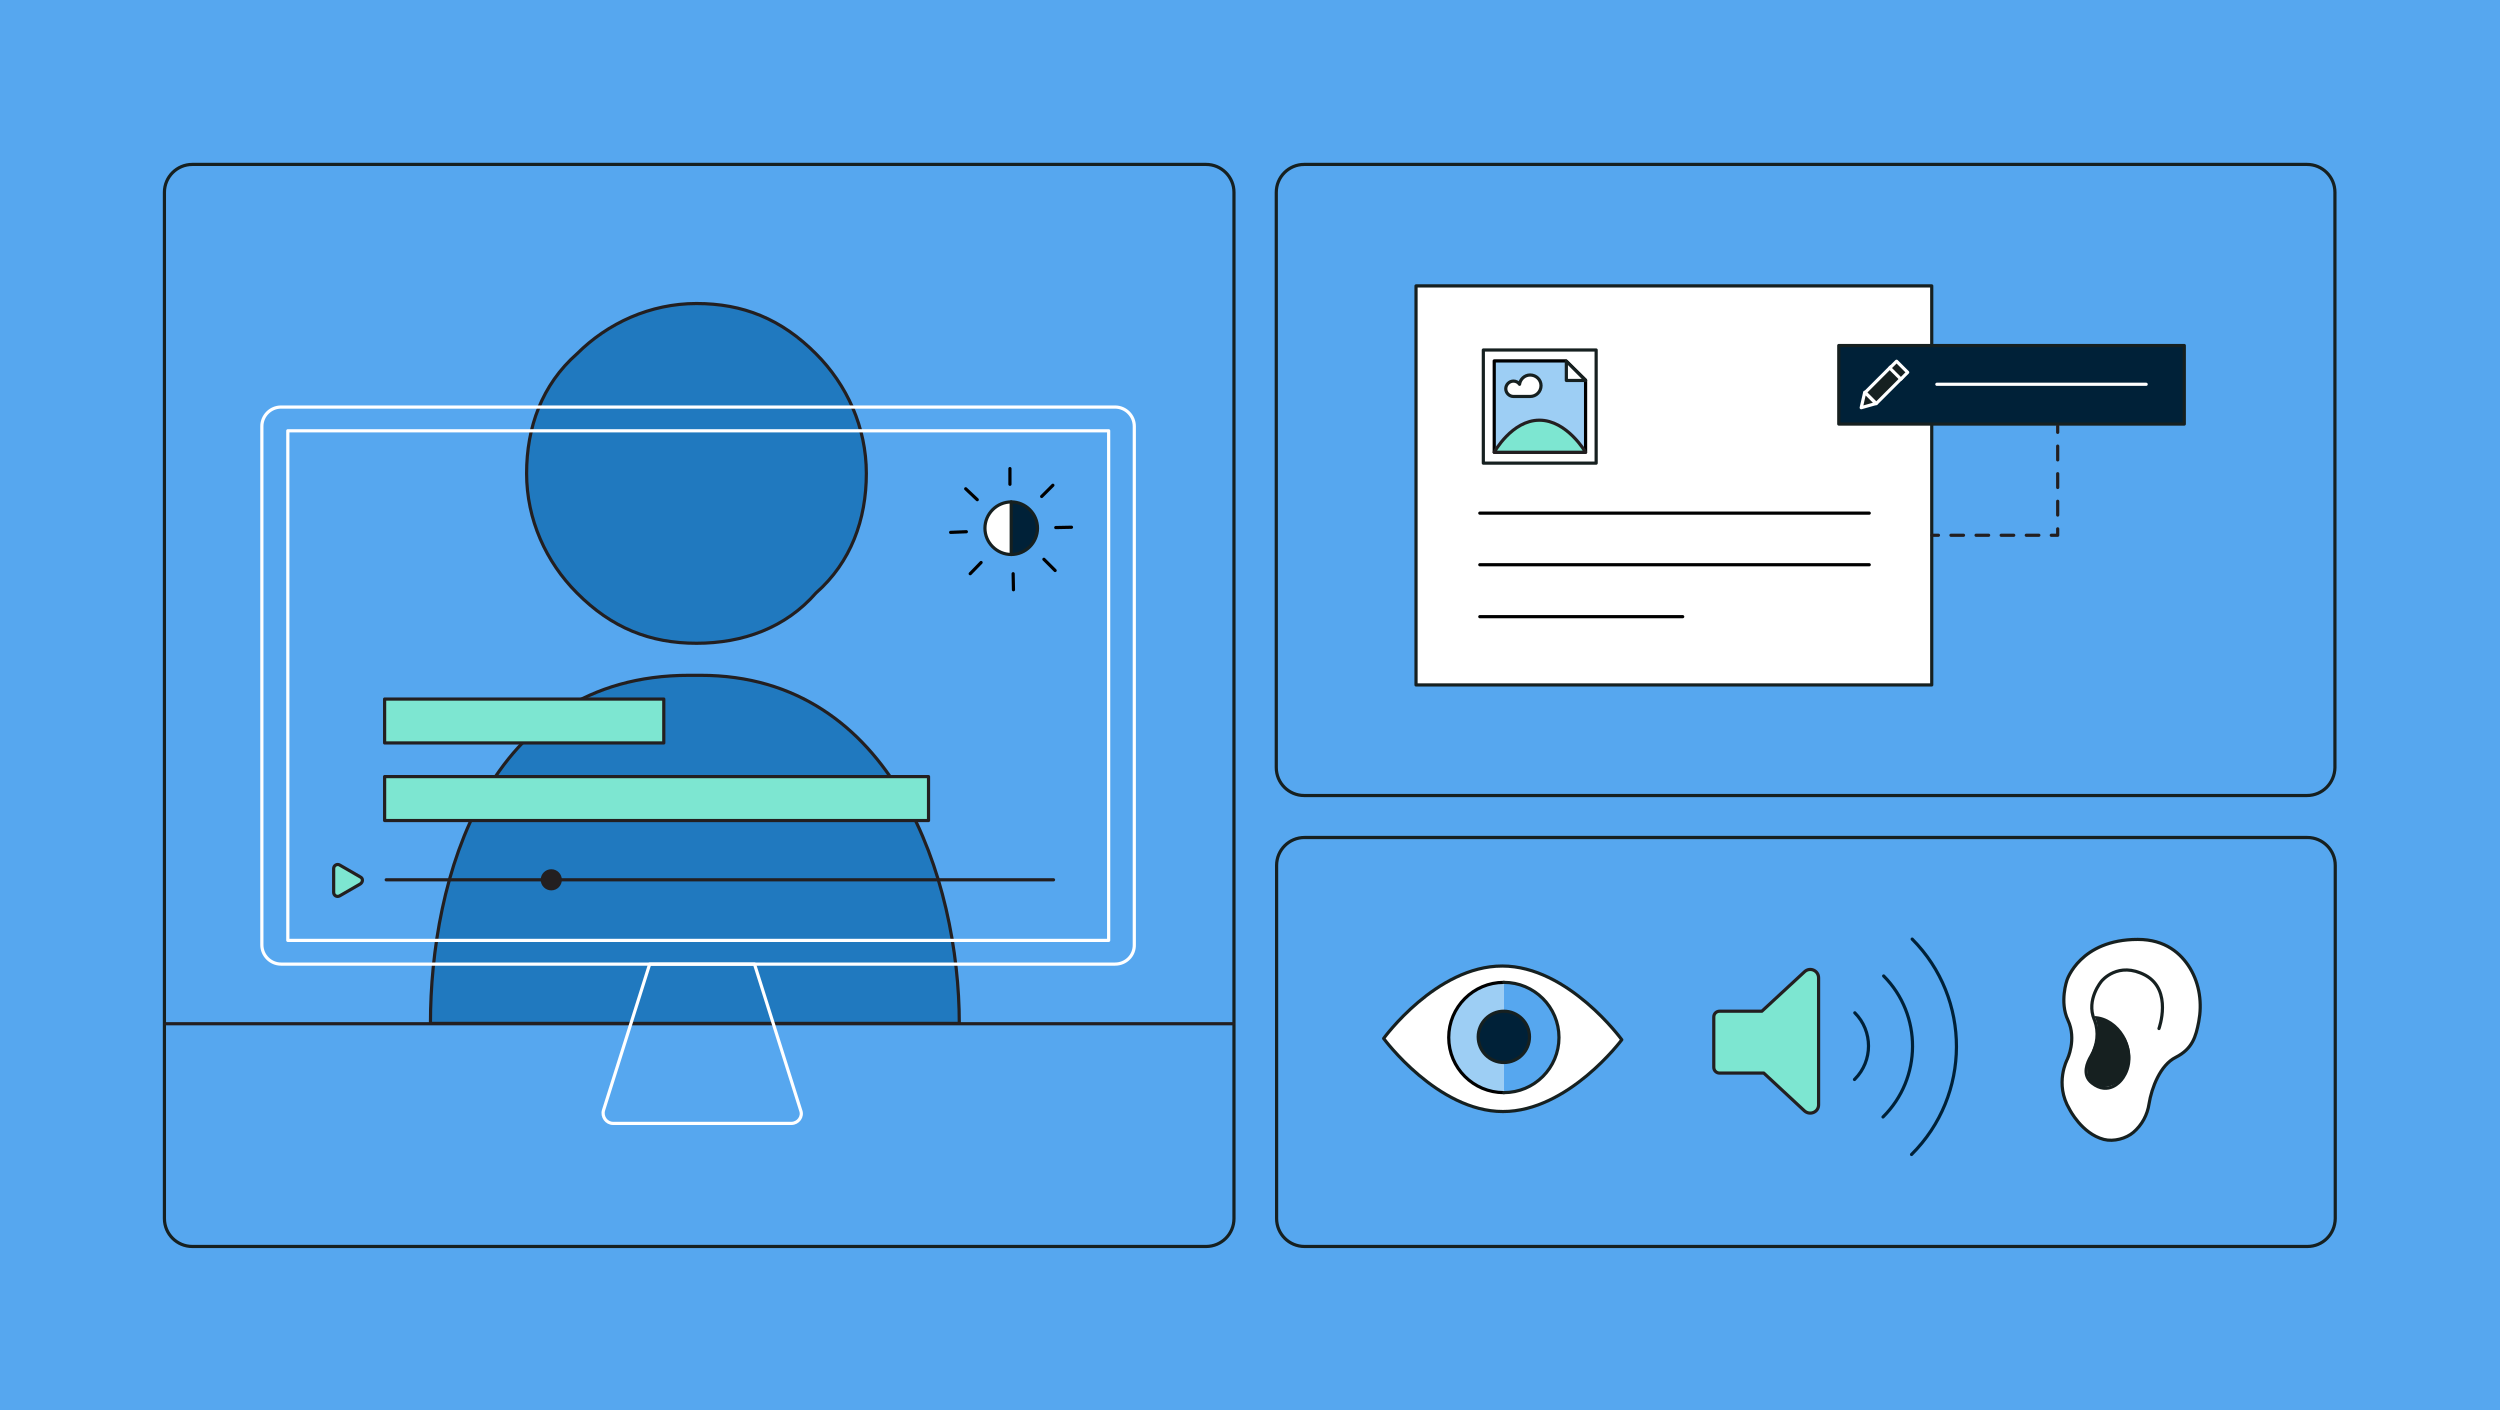 <svg xmlns="http://www.w3.org/2000/svg" xmlns:xlink="http://www.w3.org/1999/xlink" version="1.1" id="Layer_1" x="0px" y="0px" viewBox="0 0 780 440" xml:space="preserve"><rect x="0" y="0" width="780" height="440" fill="#333333" stroke="none"/> <g> <rect x="0.1" y="0" opacity="0.1" fill="#E40F2F" width="780" height="50"></rect> <rect x="0.1" y="390.3" opacity="0.1" fill="#E40F2F" width="780" height="50"></rect> <rect x="534.6" y="194.6" transform="matrix(-1.836970e-16 1 -1 -1.836970e-16 974.492 -535.22)" opacity="0.1" fill="#E40F2F" width="440.6" height="50"></rect> <rect x="-195.2" y="194.6" transform="matrix(-1.836970e-16 1 -1 -1.836970e-16 244.711 194.561)" opacity="0.1" fill="#E40F2F" width="440.6" height="50"></rect> </g> <rect x="-4.7" y="-4.5" fill="#56A7EF" width="789.7" height="448.7"></rect> <g> <path fill="#2079BF" stroke="#231F20" stroke-linecap="round" stroke-linejoin="round" stroke-miterlimit="10" d="M217.3,200.7 c-14.5,0-26.5-4.8-37.3-15.7c-9.6-9.6-15.7-22.9-15.7-37.3s4.8-27.7,15.7-37.3c9.6-9.6,22.9-15.7,37.3-15.7l0,0 c14.5,0,26.5,4.8,37.3,15.7c9.6,9.6,15.7,22.9,15.7,37.3s-4.8,27.7-15.7,37.3C245.1,195.9,231.8,200.7,217.3,200.7L217.3,200.7 L217.3,200.7z"></path> <path fill="#2079BF" stroke="#231F20" stroke-linecap="round" stroke-linejoin="round" stroke-miterlimit="10" d="M299.3,319.3 c0-44.6-20.5-108.6-80.7-108.6h-3.6c-63.4,0-80.7,64-80.7,108.6H299.3z"></path> </g> <rect x="89.8" y="134.4" fill="none" stroke="#FFFFFF" stroke-linecap="round" stroke-linejoin="round" stroke-miterlimit="10" width="256.1" height="159"></rect> <path fill="none" stroke="#FFFFFF" stroke-linecap="round" stroke-linejoin="round" stroke-miterlimit="10" d="M347.9,300.8H87.7 c-3.3,0-6-2.7-6-6V133c0-3.3,2.7-6,6-6h260.2c3.3,0,6,2.7,6,6v161.7C354,298.1,351.3,300.8,347.9,300.8z"></path> <rect x="120" y="218.1" fill="#7DE6D1" stroke="#231F20" stroke-linecap="round" stroke-linejoin="round" stroke-miterlimit="10" width="87.1" height="13.7"></rect> <rect x="120" y="242.3" fill="#7DE6D1" stroke="#231F20" stroke-linecap="round" stroke-linejoin="round" stroke-miterlimit="10" width="169.7" height="13.7"></rect> <path fill="#7DE6D1" stroke="#231F20" stroke-linecap="round" stroke-linejoin="round" stroke-miterlimit="10" d="M112.4,273.6 l-6.4-3.7c-0.8-0.5-1.9,0.1-1.9,1.1v7.4c0,1,1,1.6,1.9,1.1l6.4-3.7C113.3,275.2,113.3,274,112.4,273.6z"></path> <line fill="none" stroke="#231F20" stroke-linecap="round" stroke-linejoin="round" stroke-miterlimit="10" x1="120.5" y1="274.5" x2="328.7" y2="274.5"></line> <circle fill="#231F20" cx="172" cy="274.5" r="3.3"></circle> <g> <path fill="#FFFFFF" stroke="#162020" stroke-linecap="round" stroke-linejoin="round" stroke-miterlimit="10" d="M431.7,324 c0,0,16.4-22.6,37-22.6c20.6,0,37.3,23,37.3,23s-16.7,22.4-37.1,22.4S431.7,324,431.7,324z"></path> <path fill="#9DCEF4" stroke="#000000" stroke-linecap="round" stroke-linejoin="round" stroke-miterlimit="10" d="M469.2,340.9 c-9.5,0-17.2-7.7-17.2-17.2s7.7-17.2,17.2-17.2"></path> <path fill="#56A7EF" stroke="#162020" stroke-linecap="round" stroke-linejoin="round" stroke-miterlimit="10" d="M469.2,306.5 c9.5,0,17.2,7.7,17.2,17.2s-7.7,17.2-17.2,17.2"></path> <circle fill="#002138" stroke="#162020" stroke-linecap="round" stroke-linejoin="round" stroke-miterlimit="10" cx="469.2" cy="323.5" r="8"></circle> </g> <g> <path fill="#002138" stroke="#162020" stroke-linecap="round" stroke-linejoin="round" stroke-miterlimit="10" d="M315.5,156.6 c4.5,0,8.2,3.7,8.2,8.2c0,4.5-3.7,8.2-8.2,8.2"></path> <path fill="#FFFFFF" stroke="#162020" stroke-linecap="round" stroke-linejoin="round" stroke-miterlimit="10" d="M315.5,156.6 c-4.5,0-8.2,3.7-8.2,8.2c0,4.5,3.7,8.2,8.2,8.2V156.6z"></path> <line fill="none" stroke="#000000" stroke-linecap="round" stroke-linejoin="round" stroke-miterlimit="10" x1="315.1" y1="146.2" x2="315.1" y2="151.1"></line> <line fill="none" stroke="#000000" stroke-linecap="round" stroke-linejoin="round" stroke-miterlimit="10" x1="328.5" y1="151.4" x2="325" y2="154.9"></line> <line fill="none" stroke="#000000" stroke-linecap="round" stroke-linejoin="round" stroke-miterlimit="10" x1="334.3" y1="164.5" x2="329.4" y2="164.6"></line> <line fill="none" stroke="#000000" stroke-linecap="round" stroke-linejoin="round" stroke-miterlimit="10" x1="329.2" y1="178" x2="325.7" y2="174.5"></line> <line fill="none" stroke="#000000" stroke-linecap="round" stroke-linejoin="round" stroke-miterlimit="10" x1="316.2" y1="184" x2="316.1" y2="179"></line> <line fill="none" stroke="#000000" stroke-linecap="round" stroke-linejoin="round" stroke-miterlimit="10" x1="302.7" y1="179" x2="306.1" y2="175.5"></line> <line fill="none" stroke="#000000" stroke-linecap="round" stroke-linejoin="round" stroke-miterlimit="10" x1="296.6" y1="166.1" x2="301.5" y2="165.9"></line> <line fill="none" stroke="#000000" stroke-linecap="round" stroke-linejoin="round" stroke-miterlimit="10" x1="301.3" y1="152.5" x2="304.9" y2="155.9"></line> </g> <g> <path fill="#FFFFFF" stroke="#162020" stroke-linecap="round" stroke-linejoin="round" stroke-miterlimit="10" d="M645.7,346.1 c0,0,3.8,7.6,10.7,9.4c3.1,0.8,7-0.3,9.2-2.2c2.7-2.3,4.4-5.5,4.9-8.9c0.8-5,3.5-12.1,8.3-14.5c5.3-2.7,6.3-6.5,7.2-11.1 c1.1-5.7,0.3-11.7-2.7-16.7c-2.8-4.6-7.7-9-16.3-9c-18,0-22.1,12.7-22.1,12.7s-2.4,6.8,0.3,12.5c2.8,6-0.2,12.2-0.2,12.2 S640.9,338.1,645.7,346.1z"></path> <path fill="none" stroke="#162020" stroke-linecap="round" stroke-linejoin="round" stroke-miterlimit="10" d="M673.6,320.9 c0,0,4.3-11.9-4.2-16.6c-8.6-4.6-13.7,1.8-13.7,1.8s-4.9,5.7-2.3,12c0,0.1,0.1,0.1,0.1,0.2c1.4,3.7,0.9,7.8-1.1,11.2 c-1.2,2-2.9,5.9,0.3,8.4c5.2,4.1,9-0.8,9-0.8s5-5.1,0.9-13.1"></path> </g> <g> <g> <path fill="none" stroke="#002138" stroke-linecap="round" stroke-linejoin="round" d="M578.7,316c5.7,5.7,5.7,15,0,20.7l-0.1,0.1 "></path> <path fill="none" stroke="#002138" stroke-linecap="round" stroke-linejoin="round" d="M587.7,304.5c12.1,12.2,12,31.9-0.2,44"></path> <path fill="none" stroke="#002138" stroke-linecap="round" stroke-linejoin="round" d="M596.6,293c18.5,18.6,18.4,48.7-0.2,67.2"></path> </g> <path fill="#7DE6D1" stroke="#231F20" stroke-linecap="round" stroke-linejoin="round" stroke-miterlimit="10" d="M563,303.2 l-13.3,12.3h-13.2c-1,0-1.8,0.8-1.8,1.8V333c0,1,0.8,1.8,1.8,1.8h13.8l12.7,11.8c1.7,1.5,4.4,0.4,4.4-1.9v-39.6 C567.4,302.8,564.7,301.6,563,303.2z"></path> </g> <path fill="none" stroke="#162020" stroke-linecap="round" stroke-linejoin="round" stroke-miterlimit="10" d="M376.3,388.9H60 c-4.8,0-8.7-3.9-8.7-8.7V60c0-4.8,3.9-8.7,8.7-8.7h316.3c4.8,0,8.7,3.9,8.7,8.7v320.2C385,385,381.1,388.9,376.3,388.9z"></path> <path fill="none" stroke="#162020" stroke-linecap="round" stroke-linejoin="round" stroke-miterlimit="10" d="M719.8,248.2H406.9 c-4.8,0-8.7-3.9-8.7-8.7V60c0-4.8,3.9-8.7,8.7-8.7h312.9c4.8,0,8.7,3.9,8.7,8.7v179.5C728.4,244.3,724.6,248.2,719.8,248.2z"></path> <path fill="none" stroke="#162020" stroke-linecap="round" stroke-linejoin="round" stroke-miterlimit="10" d="M719.9,388.9H407 c-4.8,0-8.7-3.9-8.7-8.7V270c0-4.8,3.9-8.7,8.7-8.7h312.9c4.8,0,8.7,3.9,8.7,8.7v110.2C728.5,385.1,724.7,388.9,719.9,388.9z"></path> <g> <rect x="441.8" y="89.2" fill="#FFFFFF" stroke="#162020" stroke-linecap="round" stroke-linejoin="round" stroke-miterlimit="10" width="160.9" height="124.5"></rect> <rect x="462.8" y="109.2" fill="#FFFFFF" stroke="#162020" stroke-linecap="round" stroke-linejoin="round" stroke-miterlimit="10" width="35.2" height="35.3"></rect> <polygon fill="#9DCEF4" stroke="#000000" stroke-linecap="round" stroke-linejoin="round" stroke-miterlimit="10" points=" 494.7,141.1 466.2,141.1 466.2,112.6 488.6,112.6 494.7,118.6 "></polygon> <polygon fill="#FFFFFF" stroke="#162020" stroke-linecap="round" stroke-linejoin="round" stroke-miterlimit="10" points=" 494.7,118.7 488.7,118.7 488.7,112.8 488.7,112.7 "></polygon> <path fill="#7DE6D1" stroke="#231F20" stroke-linecap="round" stroke-linejoin="round" stroke-miterlimit="10" d="M466.2,141.1 c0,0,5.5-10,14.1-10c8.6,0,14.4,10,14.4,10H466.2z"></path> <path fill="#FFFFFF" stroke="#162020" stroke-linecap="round" stroke-linejoin="round" stroke-miterlimit="10" d="M477.4,117 c-1.7,0-3.1,1.3-3.3,2.9c-0.4-0.6-1.1-1-1.9-1c-1.3,0-2.4,1.1-2.4,2.4s1.1,2.4,2.4,2.4c1.1,0,4,0,5.2,0c1.9,0,3.4-1.5,3.4-3.4 C480.8,118.5,479.3,117,477.4,117z"></path> <line fill="#9DCEF4" stroke="#000000" stroke-linecap="round" stroke-linejoin="round" stroke-miterlimit="10" x1="461.7" y1="160.1" x2="583.2" y2="160.1"></line> <line fill="#9DCEF4" stroke="#000000" stroke-linecap="round" stroke-linejoin="round" stroke-miterlimit="10" x1="461.7" y1="176.2" x2="583.2" y2="176.2"></line> <line fill="#9DCEF4" stroke="#000000" stroke-linecap="round" stroke-linejoin="round" stroke-miterlimit="10" x1="461.7" y1="192.4" x2="525" y2="192.4"></line> </g> <rect x="573.7" y="107.8" fill="#002138" stroke="#162020" stroke-linecap="round" stroke-linejoin="round" stroke-miterlimit="10" width="107.8" height="24.5"></rect> <g> <rect x="585.1" y="114.5" transform="matrix(-0.707 -0.707 0.707 -0.707 918.086 620.55)" fill="#162020" stroke="#FFFFFF" stroke-linecap="round" stroke-linejoin="round" stroke-miterlimit="10" width="4.9" height="11.3"></rect> <rect x="589.8" y="113.9" transform="matrix(-0.707 -0.707 0.707 -0.707 929.534 615.808)" fill="#162020" stroke="#FFFFFF" stroke-linecap="round" stroke-linejoin="round" stroke-miterlimit="10" width="4.9" height="3"></rect> <polygon fill="#162020" stroke="#FFFFFF" stroke-linecap="round" stroke-linejoin="round" stroke-miterlimit="10" points=" 585.3,125.9 580.7,127.2 581.8,122.4 "></polygon> </g> <line fill="#162020" stroke="#FFFFFF" stroke-linecap="round" stroke-linejoin="round" stroke-miterlimit="10" x1="604.3" y1="119.9" x2="669.6" y2="119.9"></line> <g> <g> <line fill="none" stroke="#231F20" stroke-linecap="round" stroke-linejoin="round" x1="602.8" y1="167" x2="604.8" y2="167"></line> <line fill="none" stroke="#231F20" stroke-linecap="round" stroke-linejoin="round" stroke-dasharray="3.917,3.917" x1="608.7" y1="167" x2="638.1" y2="167"></line> <polyline fill="none" stroke="#231F20" stroke-linecap="round" stroke-linejoin="round" points="640,167 642,167 642,165 "></polyline> <line fill="none" stroke="#231F20" stroke-linecap="round" stroke-linejoin="round" stroke-dasharray="4.303,4.303" x1="642" y1="160.7" x2="642" y2="137.1"></line> <line fill="none" stroke="#231F20" stroke-linecap="round" stroke-linejoin="round" x1="642" y1="134.9" x2="642" y2="132.9"></line> </g> </g> <line fill="none" stroke="#231F20" stroke-linecap="round" stroke-linejoin="round" stroke-miterlimit="10" x1="51.7" y1="319.4" x2="384.8" y2="319.4"></line> <path fill="none" stroke="#FFFFFF" stroke-linecap="round" stroke-linejoin="round" stroke-miterlimit="10" d="M246.9,350.5h-55.6 c-2.1,0-3.6-2.1-3-4.1l14.4-45.6h32.7l14.4,45.6C250.6,348.4,249,350.5,246.9,350.5z"></path> <path fill="#162020" d="M651.2,333.2c-0.4,8.2,9.8,7.4,12.4,1c3.5-7.2-2.4-16.9-10.2-17.2C656.5,322.7,651.9,327.8,651.2,333.2z"></path> <g id="Layer_1_1_"> </g> </svg>